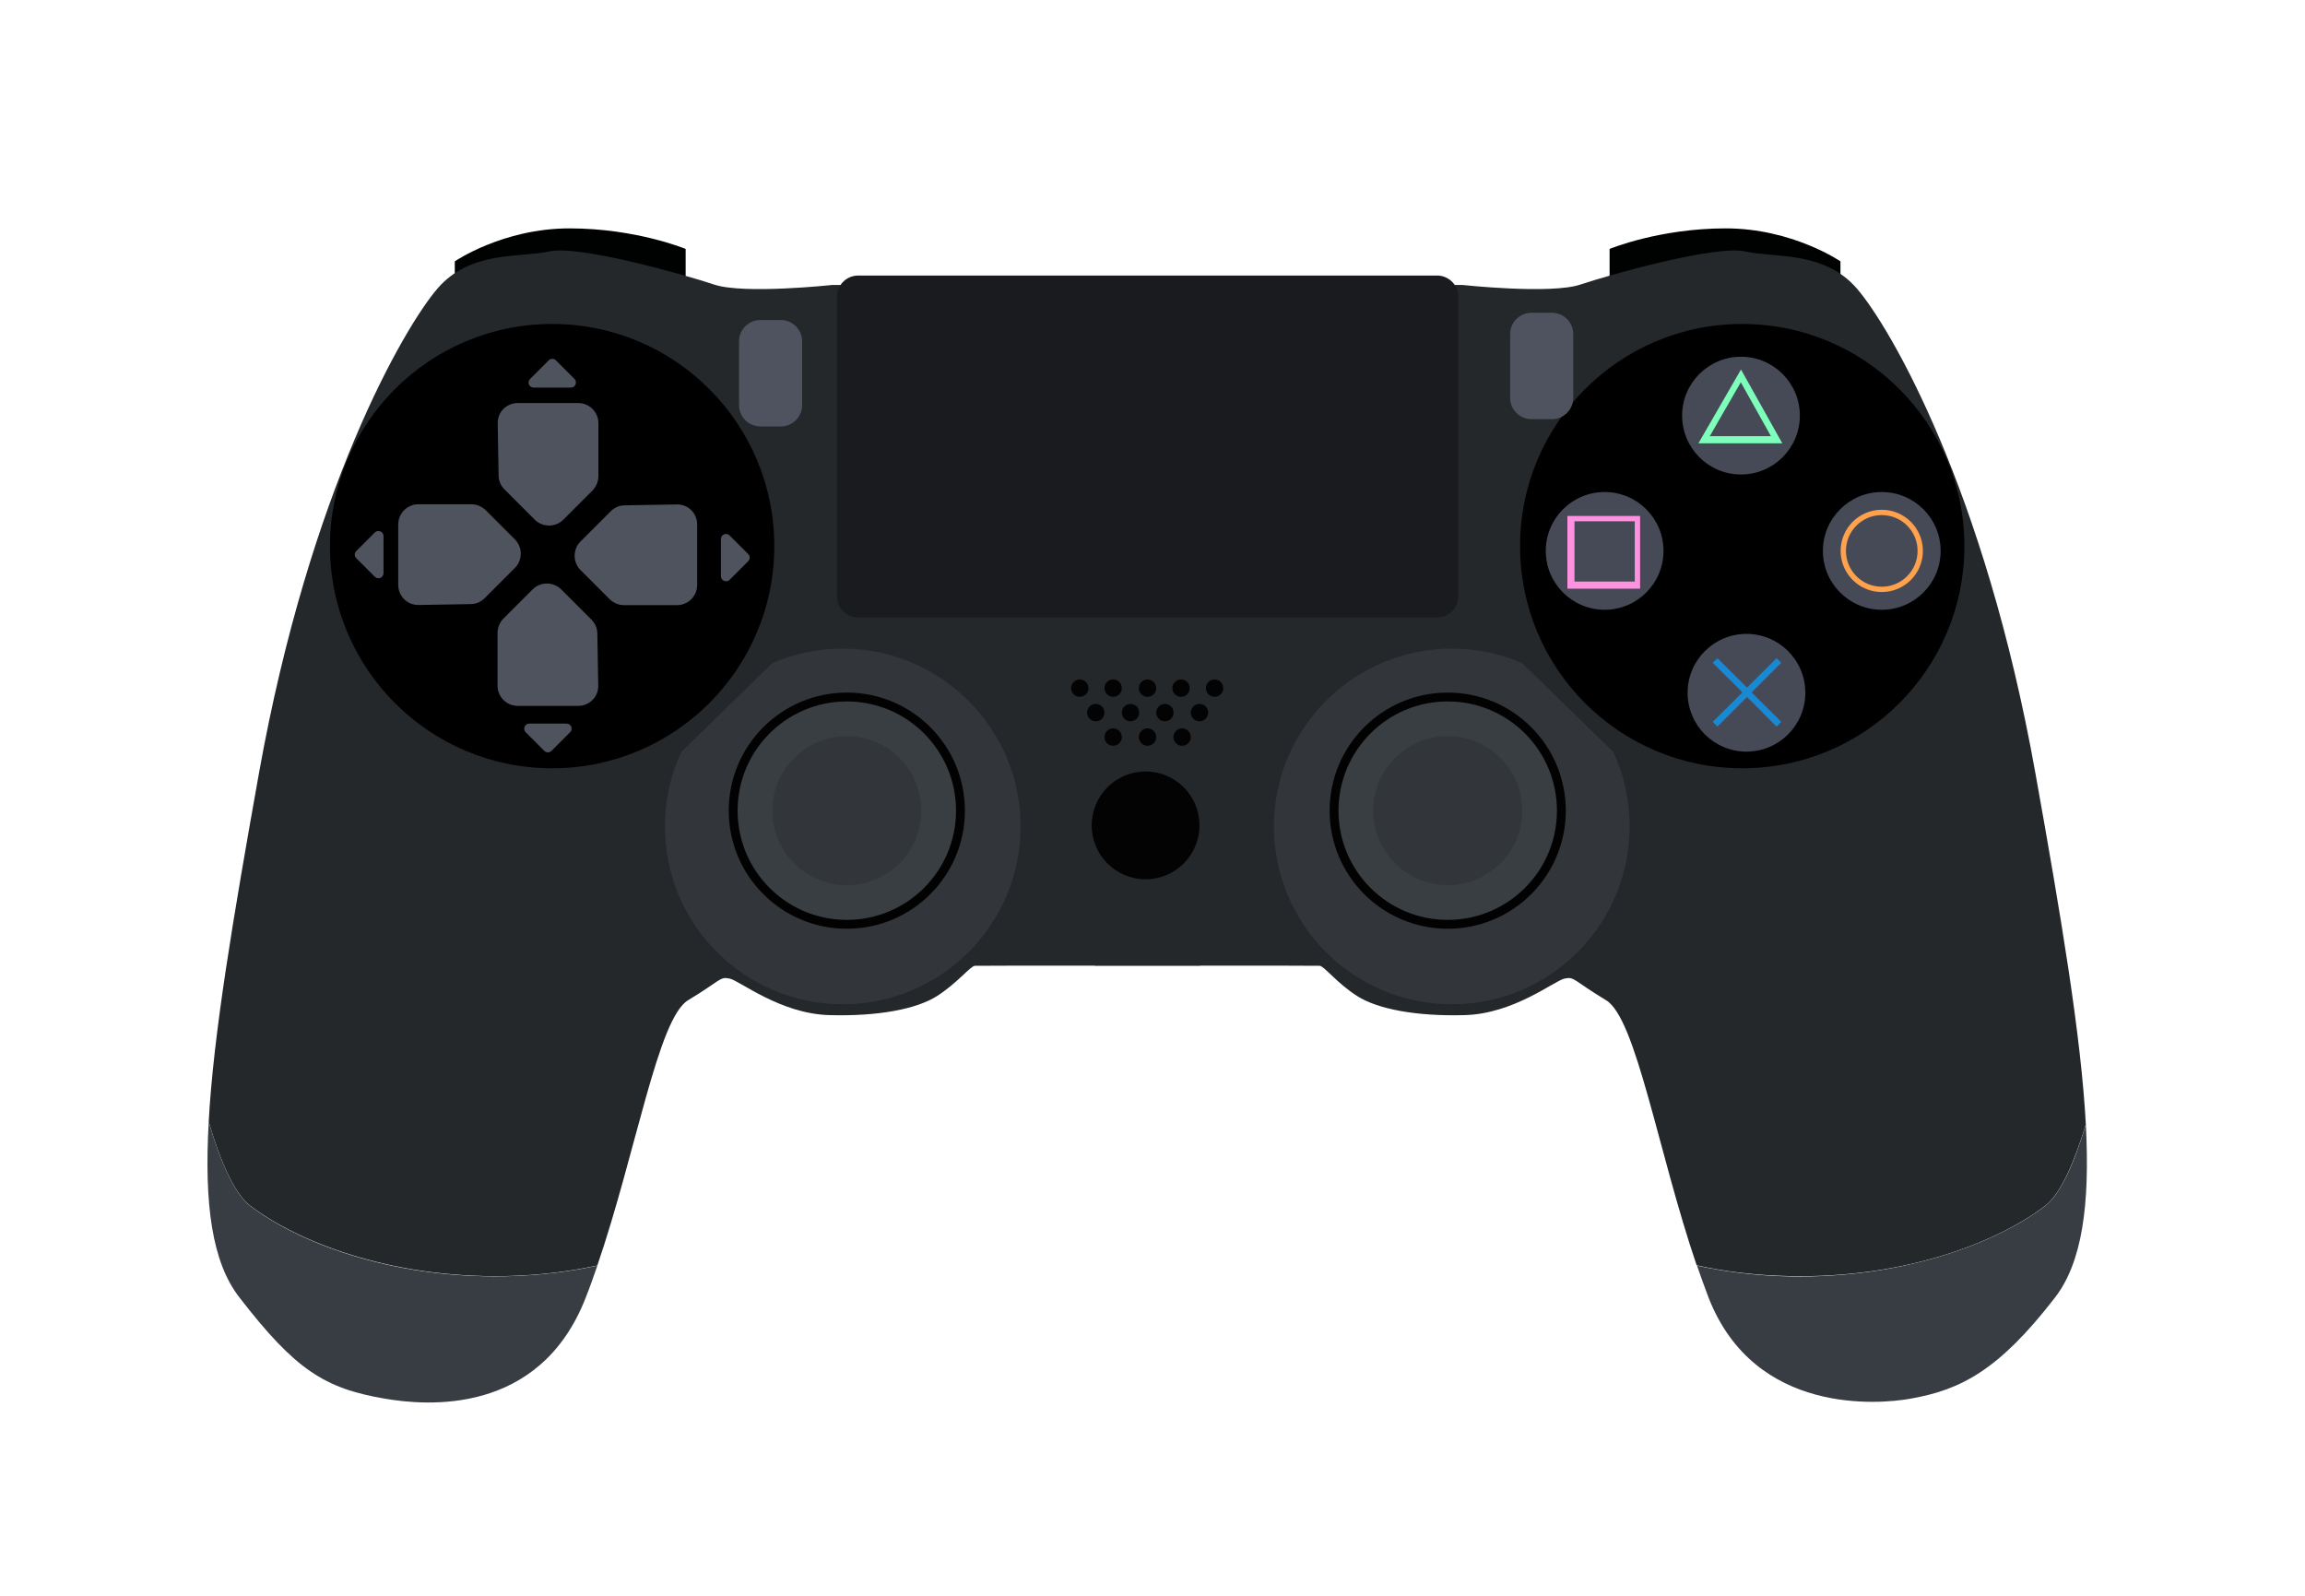 <?xml version="1.0" encoding="utf-8"?>
<!-- Generator: Adobe Illustrator 26.2.1, SVG Export Plug-In . SVG Version: 6.00 Build 0)  -->
<svg version="1.1" id="Ebene_1" xmlns="http://www.w3.org/2000/svg" xmlns:xlink="http://www.w3.org/1999/xlink" x="0px" y="0px"
	 viewBox="0 0 1300 900" style="enable-background:new 0 0 1300 900;" xml:space="preserve">
<style type="text/css">
	.st0{fill:#000201;}
	.st1{fill:#24282B;}
	.st2{fill:#383D43;}
	.st3{fill:#32353A;}
	.st4{fill:#020202;}
	.st5{fill:#393E42;}
	.st6{fill:#464A56;}
	.st7{fill:#7DFFBB;}
	.st8{fill:none;stroke:#FFA14D;stroke-width:3;stroke-miterlimit:10;}
	.st9{fill:#1A89D3;}
	.st10{fill:#FF92E0;}
	.st11{fill:#4F535E;}
	.st12{fill:#030303;}
	.st13{fill:#1A1B1F;}
	.st14{fill:#4F535F;}
</style>
<g>
	<path class="st0" d="M386.7,157.8v-17.4c0,0-27.9-11.6-65.5-11.6s-64.7,18.6-64.7,18.6v15.3L386.7,157.8z"/>
	<path class="st0" d="M907.8,157.8v-17.4c0,0,27.9-11.6,65.5-11.6s64.7,18.6,64.7,18.6v15.3L907.8,157.8z"/>
	<g>
		<path class="st1" d="M1153.4,680.1c8.9-6.8,16.6-25,23-46c-2.7-49.6-13.6-115.1-28.5-198.3c-28.6-160-81.8-251.2-100.5-272.9
			c-18.6-21.7-46.5-17.3-63.2-21.1c-16.7-3.7-76.2,13.1-92.9,18.7c-16.7,5.6-66.7,0.2-66.7,0.2l-177.4,1.7l-177.6-1.7
			c0,0-50.1,5.4-66.8-0.2c-16.7-5.6-76.2-22.4-93-18.7c-16.7,3.7-44.6-0.7-63.2,21.1c-18.6,21.7-71.8,112.9-100.5,272.9
			c-14.7,82.4-25.7,147.5-28.4,196.9c6.4,21.6,14.3,40.4,23.4,47.3c26.1,19.9,78.2,40.9,143.9,39.7c19.9-0.4,37.3-2.8,51.9-6
			c21.9-64,34.2-139.4,51.2-149.6c18.6-11.2,17.7-13.4,23.4-12.2c5.7,1.2,28.5,19.8,56.1,20.6c27.6,0.8,49.3-3.4,60.8-10.7
			c11.5-7.3,18.8-16.9,21.4-17.1c1.4-0.1,35.2-0.1,67.6-0.1v0.1c0,0,12.5,0,29.7,0c17.2,0,29.8,0,29.8,0v-0.1c32.3,0,66,0,67.4,0.1
			c2.6,0.2,9.7,9.8,21.2,17.1c11.5,7.3,33.2,11.5,60.8,10.7s50.4-19.4,56.1-20.6c5.7-1.2,4.8,1,23.4,12.2
			c17,10.2,29.3,85.5,51.1,149.5c14.7,3.3,32.3,5.7,52.4,6.1C1075.3,721.1,1127.4,700,1153.4,680.1z"/>
		<path class="st2" d="M141.1,680.1c-9.1-6.9-17-25.8-23.4-47.3c-2.6,46.5,1.9,79.1,17.3,98.9c31.6,40.9,48,51.3,81.9,57.1
			c23.2,4,87.5,9.9,113.5-57.1c2.3-5.8,4.4-11.8,6.5-17.9c-14.6,3.2-32,5.6-51.9,6C219.2,721.1,167.1,700,141.1,680.1z"/>
		<path class="st2" d="M1077.1,788.9c28.9-5,50.3-16.2,81.9-57.1c15.2-19.7,19.8-51.8,17.4-97.6c-6.3,21-14.1,39.2-23,46
			c-26.1,19.9-78.2,40.9-143.9,39.7c-20.2-0.4-37.7-2.9-52.4-6.1c2.1,6.1,4.3,12.2,6.5,18C989.7,798.7,1060.6,791.8,1077.1,788.9z"
			/>
	</g>
	<circle cx="311.4" cy="308" r="125.3"/>
	<circle cx="982.6" cy="308" r="125.3"/>
	<g>
		<path class="st3" d="M575.6,466.1c0,55.4-44.9,100.3-100.3,100.3S375,521.5,375,466.1c0-15.1,3.3-29.3,9.3-42.1l51.3-50
			c12.2-5.3,25.6-8.2,39.7-8.2C530.7,365.9,575.6,410.8,575.6,466.1z"/>
		<circle class="st4" cx="477.6" cy="457.2" r="66.6"/>
		<circle class="st5" cx="477.6" cy="457.2" r="61.6"/>
		<circle class="st3" cx="477.6" cy="457.2" r="42"/>
	</g>
	<g>
		<path class="st3" d="M718.5,466.1c0,55.4,44.9,100.3,100.3,100.3c55.4,0,100.3-44.9,100.3-100.3c0-15.1-3.3-29.3-9.3-42.1
			l-51.3-50c-12.2-5.3-25.6-8.2-39.7-8.2C763.4,365.9,718.5,410.8,718.5,466.1z"/>
		<circle class="st4" cx="816.5" cy="457.2" r="66.6"/>
		<circle class="st5" cx="816.5" cy="457.2" r="61.6"/>
		<circle class="st3" cx="816.5" cy="457.2" r="42"/>
	</g>
	<circle class="st6" cx="981.9" cy="234.4" r="33.2"/>
	<circle class="st6" cx="1061.3" cy="310.7" r="33.2"/>
	<circle class="st6" cx="985" cy="390.7" r="33.2"/>
	<circle class="st6" cx="905" cy="310.7" r="33.2"/>
	<g>
		<path class="st7" d="M1005.2,250h-47.3l24-41.6L1005.2,250z M964.3,246h34.5l-17-30.4L964.3,246z"/>
	</g>
	<circle class="st8" cx="1061.3" cy="310.7" r="21.7"/>
	<polygon class="st9" points="1004.6,373.8 1002,371.2 985.3,387.8 968.6,371.2 966,373.8 982.7,390.5 966,407.1 968.6,409.8 
		985.3,393.1 1002,409.8 1004.6,407.1 987.9,390.5 	"/>
	<g>
		<path class="st10" d="M925,332h-41v-41h41V332z M888,328h34v-34h-34V328z"/>
	</g>
	<g>
		<path class="st11" d="M292,227.3h34.1c6.3,0,11.4,5.1,11.4,11.4v29.8c0,3-1.2,5.9-3.3,8.1l-16.5,16.5c-4.4,4.4-11.7,4.4-16.1,0
			L284.5,276c-2.1-2.1-3.3-4.9-3.3-7.9l-0.5-29.3C280.5,232.5,285.6,227.3,292,227.3z"/>
		<path class="st11" d="M393.2,295.8v34.1c0,6.3-5.1,11.4-11.4,11.4h-29.8c-3,0-5.9-1.2-8.1-3.3l-16.5-16.5
			c-4.4-4.4-4.4-11.7,0-16.1l17.1-17.1c2.1-2.1,4.9-3.3,7.9-3.3l29.3-0.5C388,284.3,393.2,289.4,393.2,295.8z"/>
		<path class="st11" d="M224.6,329.9v-34.1c0-6.3,5.1-11.4,11.4-11.4h29.8c3,0,5.9,1.2,8.1,3.3l16.5,16.5c4.4,4.4,4.4,11.7,0,16.1
			l-17.1,17.1c-2.1,2.1-4.9,3.3-7.9,3.3l-29.3,0.5C229.8,341.4,224.6,336.2,224.6,329.9z"/>
		<path class="st11" d="M326.1,398.1H292c-6.3,0-11.4-5.1-11.4-11.4V357c0-3,1.2-5.9,3.3-8.1l16.5-16.5c4.4-4.4,11.7-4.4,16.1,0
			l17.1,17.1c2.1,2.1,3.3,4.9,3.3,7.9l0.5,29.3C337.6,392.9,332.5,398.1,326.1,398.1z"/>
		<path class="st11" d="M301,218.6h21c2.5,0,3.8-3.1,2-4.9l-10.5-10.5c-1.1-1.1-2.9-1.1-4,0l-10.5,10.5
			C297.1,215.6,298.4,218.6,301,218.6z"/>
		<path class="st11" d="M216.3,323.3v-21c0-2.5-3.1-3.8-4.9-2l-10.5,10.5c-1.1,1.1-1.1,2.9,0,4l10.5,10.5
			C213.2,327.1,216.3,325.8,216.3,323.3z"/>
		<path class="st11" d="M319.5,408.1h-21c-2.5,0-3.8,3.1-2,4.9l10.5,10.5c1.1,1.1,2.9,1.1,4,0l10.5-10.5
			C323.4,411.1,322.1,408.1,319.5,408.1z"/>
		<path class="st11" d="M406.6,304v21c0,2.5,3.1,3.8,4.9,2l10.5-10.5c1.1-1.1,1.1-2.9,0-4L411.5,302
			C409.7,300.2,406.6,301.4,406.6,304z"/>
	</g>
	<g>
		<circle class="st12" cx="646.1" cy="465.5" r="30.4"/>
		<circle class="st12" cx="609" cy="388.1" r="4.9"/>
		<circle class="st12" cx="627.8" cy="388.1" r="4.9"/>
		<circle class="st12" cx="647.2" cy="388.1" r="4.9"/>
		<circle class="st12" cx="666.1" cy="388.1" r="4.9"/>
		<circle class="st12" cx="685" cy="388.1" r="4.9"/>
		<circle class="st12" cx="618" cy="401.9" r="4.9"/>
		<circle class="st12" cx="637.6" cy="401.9" r="4.9"/>
		<circle class="st12" cx="657" cy="401.9" r="4.9"/>
		<circle class="st12" cx="676.5" cy="401.9" r="4.9"/>
		<circle class="st12" cx="627.8" cy="415.7" r="4.9"/>
		<circle class="st12" cx="647.2" cy="415.7" r="4.9"/>
		<circle class="st12" cx="666.7" cy="415.7" r="4.9"/>
	</g>
	<path class="st13" d="M810.4,348.3H484c-6.6,0-12-5.4-12-12V167.4c0-6.6,5.4-12,12-12h326.5c6.6,0,12,5.4,12,12v168.9
		C822.4,342.9,817,348.3,810.4,348.3z"/>
	<path class="st14" d="M875.3,236.4h-11.6c-6.6,0-12-5.4-12-12v-36c0-6.6,5.4-12,12-12h11.6c6.6,0,12,5.4,12,12v36
		C887.3,231,881.9,236.4,875.3,236.4z"/>
	<path class="st14" d="M440.4,240.5h-11.6c-6.6,0-12-5.4-12-12v-36c0-6.6,5.4-12,12-12h11.6c6.6,0,12,5.4,12,12v36
		C452.4,235.1,447,240.5,440.4,240.5z"/>
</g>
</svg>
